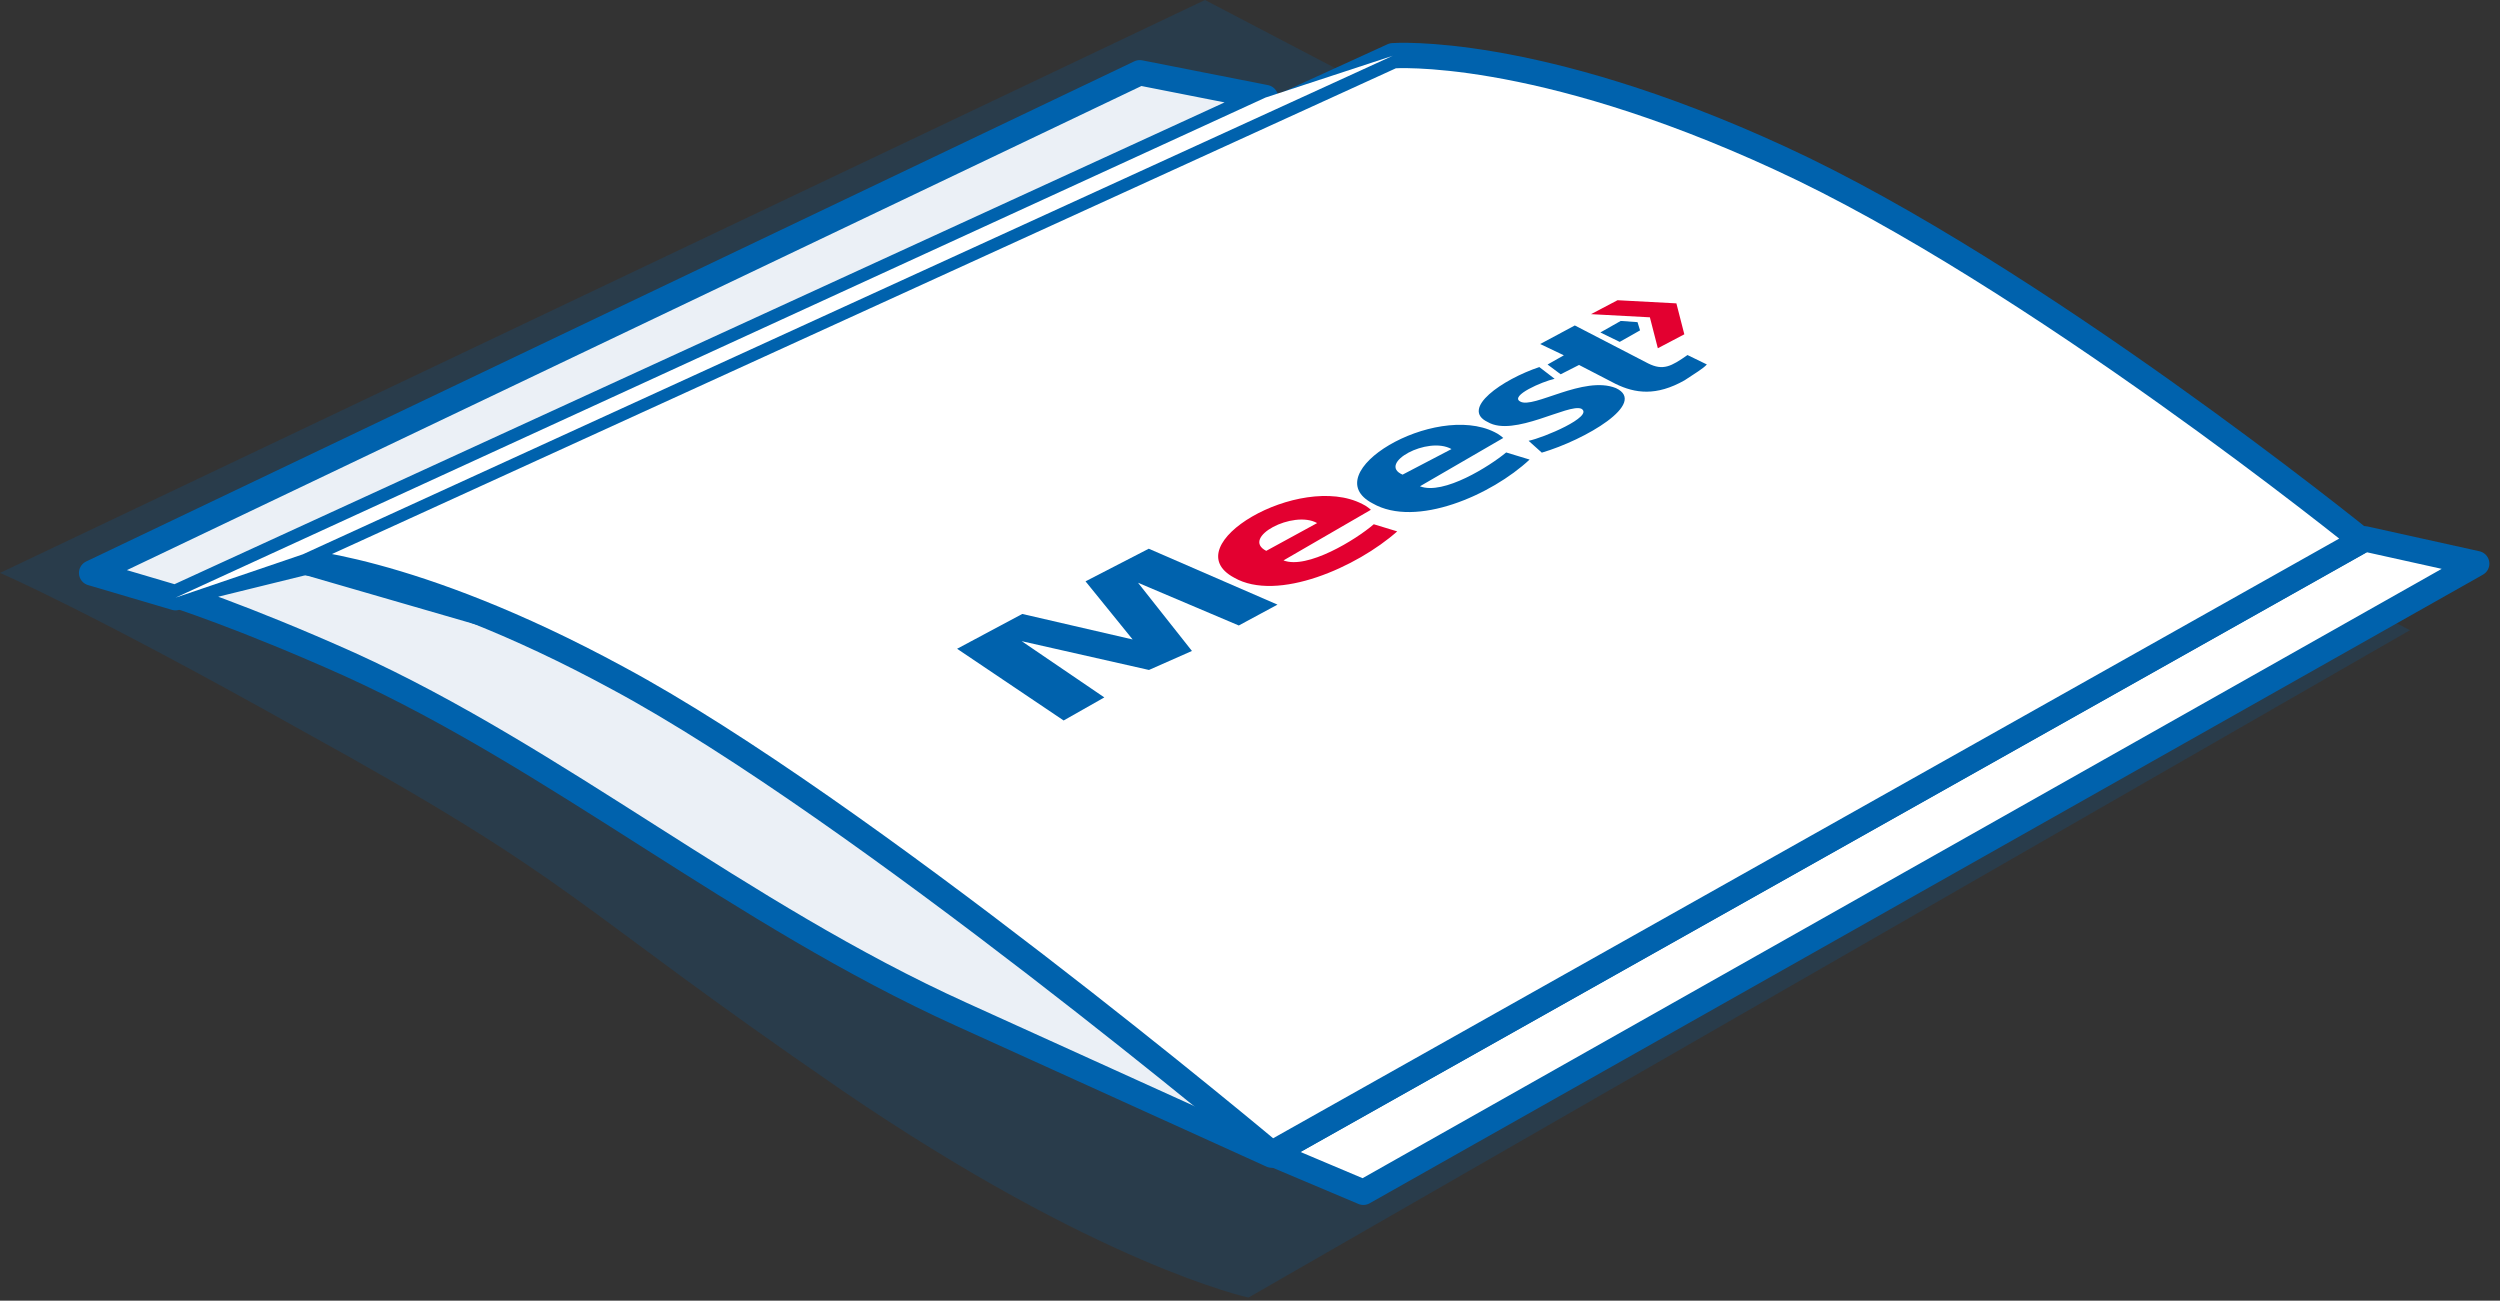 <svg width="148" height="77" viewBox="0 0 148 77" fill="none" xmlns="http://www.w3.org/2000/svg">
    <rect x="0" y="0" width="148" height="77" fill="#333333" stroke="none"/>
    <g clip-path="url(#clip0_3535_6680)">
        <path opacity="0.2" d="M142.668 37.308L73.908 76.817C73.908 76.817 64.991 74.892 49.824 64.533C33.277 53.167 34.564 52.433 17.742 43.175C5.148 36.117 0 33.917 0 33.917L71.334 0L142.668 37.308Z" fill="#0062AD"/>
        <path d="M73.173 63.342L78.872 65.633L75.287 68.383C75.287 68.383 73.265 67.467 56.902 60.042C43.757 54.083 33.001 44.917 20.683 39.325C14.34 36.483 10.296 35.2 10.296 35.2L18.109 33.275L50.375 42.625L73.173 63.342Z" fill="#EBF0F6" stroke="#0062AD" stroke-width="1.5" stroke-miterlimit="10" stroke-linejoin="round"/>
        <path d="M146.621 33.367L80.711 70.583L75.287 68.292L140.003 31.9L146.621 33.367Z" fill="white" stroke="#0062AD" stroke-width="1.5" stroke-miterlimit="10" stroke-linejoin="round"/>
        <path d="M67.473 4.308L5.424 33.917L10.388 35.383L74.919 5.775L67.473 4.308Z" fill="#EBF0F6" stroke="#0062AD" stroke-width="1.5" stroke-miterlimit="10" stroke-linejoin="round"/>
        <path d="M139.819 31.992L75.287 68.292C75.287 68.292 50.927 47.85 36.586 40.15C24.268 33.458 17.006 33.183 17.006 33.183L82.457 3.3C82.457 3.3 90.822 2.658 105.347 9.35C120.33 16.225 139.819 31.992 139.819 31.992Z" fill="white" stroke="#0062AD" stroke-width="1.5" stroke-miterlimit="10" stroke-linejoin="round"/>
        <path d="M89.996 23.77C89.358 23.433 91.298 22.587 92.034 22.425L91.128 21.73C88.934 22.465 86.422 24.207 88.076 24.986C89.614 25.894 92.855 23.866 93.618 24.197C94.386 24.652 91.353 25.926 90.493 26.095L91.275 26.797C93.84 26.042 97.57 23.864 95.661 22.975C93.759 22.209 90.765 24.224 89.996 23.77ZM85.929 26.585C84.522 25.793 81.508 27.438 83.032 28.099L85.929 26.585ZM84.061 28.788C85.456 29.333 88.215 27.578 89.165 26.785L90.553 27.206C88.308 29.305 83.823 31.276 81.262 29.802C77.816 28.005 84.911 23.792 88.481 25.583C88.735 25.694 88.995 25.927 88.995 25.927L84.061 28.788ZM92.392 22.158L93.479 21.605L95.648 22.728C96.795 23.286 98.045 23.468 99.731 22.512C100.33 22.109 100.811 21.836 101.046 21.576L99.899 21.018C98.942 21.687 98.461 21.96 97.568 21.513L93.23 19.267L91.179 20.366L92.58 21.034L91.616 21.58L92.392 22.158ZM95.887 20.24L97.091 19.558L96.941 19.071L95.945 19L94.741 19.682L95.887 20.24ZM70.563 38.537L67.37 34.498L73.336 37.029L75.627 35.794L68.006 32.484L64.263 34.415L67.053 37.857L60.52 36.346L56.66 38.407L62.967 42.653L65.376 41.287L60.483 37.957L68.018 39.662L70.563 38.537Z" fill="#0062AD"/>
        <path d="M77.974 30.966C76.567 30.175 73.43 31.826 74.961 32.611L77.974 30.966ZM75.983 33.176C77.377 33.721 80.261 31.959 81.328 31.036L82.715 31.458C80.347 33.564 75.621 35.67 73.06 34.197C69.484 32.282 76.943 27.927 80.643 29.835C80.897 29.945 81.158 30.179 81.158 30.179L75.983 33.176Z" fill="#E30030"/>
        <path d="M95.758 17.773L99.242 17.959L99.712 19.791L98.144 20.616L97.673 18.785L94.189 18.598L95.758 17.773Z" fill="#E30030"/>
        <path d="M74.919 5.775L10.388 35.383L17.925 32.817L82.457 3.3L74.919 5.775Z" fill="white"/>
    </g>
    <defs>
        <clipPath id="clip0_3535_6680">
            <rect width="148" height="77" fill="white"/>
        </clipPath>
    </defs>
</svg>
